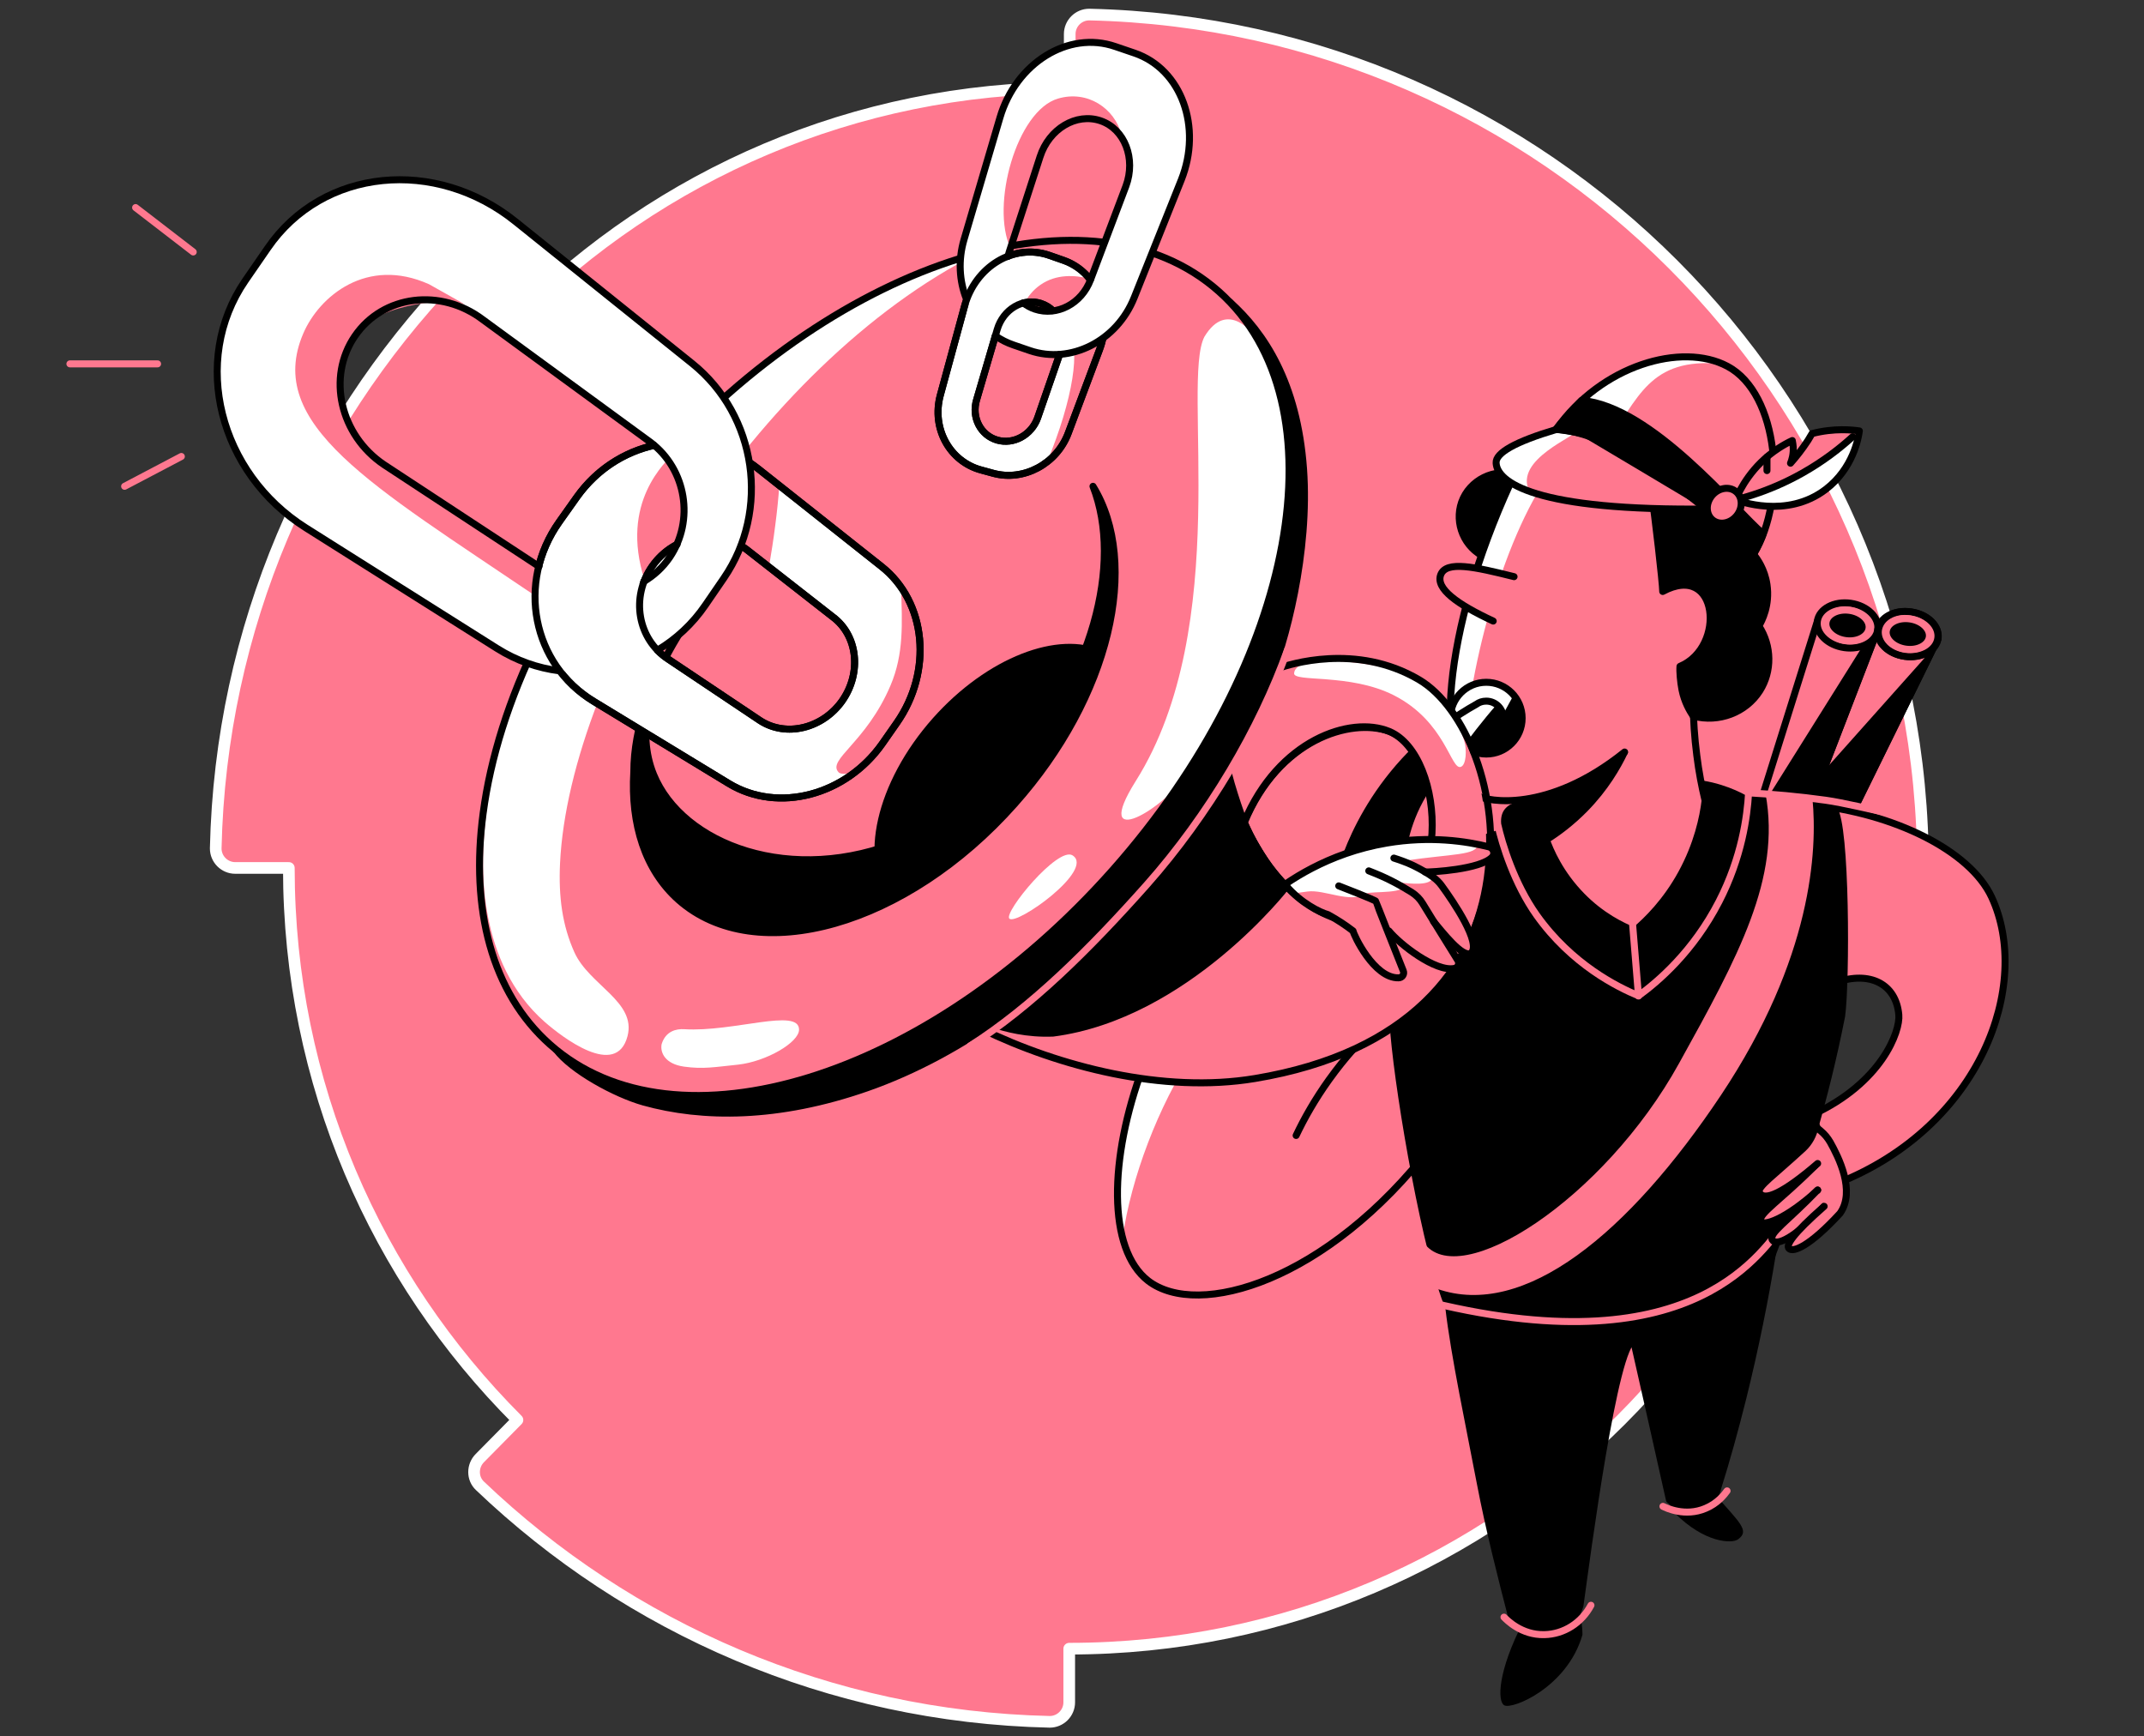 <svg width="368" height="298" viewBox="0 0 368 298" fill="none" xmlns="http://www.w3.org/2000/svg">
<rect x="0" y="0" width="368" height="298" fill="#333333" stroke="none"/>
<path d="M88.9 54.304C113.163 30.034 146.629 15.054 183.609 15.054V5.848C183.609 4.006 185.115 2.5 186.956 2.5C265.183 4.258 328.267 67.36 330.024 145.611C330.107 147.452 328.518 148.958 326.677 148.958H317.474C317.474 222.94 257.486 282.946 183.525 282.946V292.152C183.525 293.994 182.019 295.5 180.179 295.5C142.278 294.663 107.892 279.348 82.374 254.994C81.035 253.738 81.035 251.563 82.374 250.223L88.816 243.696C64.553 219.425 49.577 185.949 49.577 148.958H40.373C38.533 148.958 37.027 147.452 37.027 145.611C37.864 107.699 53.174 73.302 77.521 47.776C78.776 46.437 80.951 46.437 82.29 47.776L88.9 54.304Z" fill="#FF788F" stroke="white" stroke-width="2" stroke-linecap="round" stroke-linejoin="round"/>
<path d="M196.185 183.133C190.335 198.796 190.066 214.382 197.07 219.808C205.652 226.427 227.819 219.885 245.714 196.679C244.444 188.097 243.174 179.515 241.866 170.933L196.185 183.133Z" fill="#FF788F"/>
<path d="M196.185 183.133C192.106 194.1 190.72 204.992 192.683 212.419C194.146 202.067 198.879 189.752 204.729 180.862L196.185 183.133Z" fill="white"/>
<path d="M222.47 194.87C223.855 191.945 225.702 188.674 228.127 185.288C229.512 183.363 230.898 181.632 232.283 180.092" stroke="black" stroke-width="1.2" stroke-miterlimit="10" stroke-linecap="round" stroke-linejoin="round"/>
<path d="M196.185 183.133C190.335 198.796 190.066 214.382 197.07 219.808C205.652 226.427 227.819 219.885 245.714 196.679C244.444 188.097 243.174 179.515 241.866 170.933L196.185 183.133Z" stroke="black" stroke-width="1.2" stroke-miterlimit="10" stroke-linecap="round" stroke-linejoin="round"/>
<path d="M322.298 108.05L305.672 151.191L311.714 152.153L332.65 109.551L322.298 108.05Z" fill="#FF788F" stroke="black" stroke-width="1.2" stroke-miterlimit="10" stroke-linecap="round" stroke-linejoin="round"/>
<path d="M322.298 108.05L305.672 151.191L311.714 152.153L332.65 109.551L322.298 108.05Z" fill="#FF788F"/>
<path d="M298.322 149.998L311.945 106.588L322.297 108.05L305.672 151.191L298.322 149.998Z" fill="#FF788F"/>
<path d="M322.028 108.012L320.373 109.82L301.439 140.03L298.399 149.805L298.707 150.075L305.672 151.191L322.297 108.05L322.028 108.012Z" fill="black"/>
<path d="M322.297 108.05L305.672 151.191L298.322 149.998L311.945 106.588" stroke="black" stroke-width="1.2" stroke-miterlimit="10" stroke-linecap="round" stroke-linejoin="round"/>
<path d="M312.907 132.487L305.672 151.191L311.714 152.153L331.803 111.283L312.907 132.487Z" fill="black"/>
<path d="M322.298 108.05L305.672 151.191L311.714 152.153L332.65 109.551" stroke="black" stroke-width="1.2" stroke-miterlimit="10" stroke-linecap="round" stroke-linejoin="round"/>
<path d="M322.295 108.085C322.597 105.981 320.523 103.942 317.662 103.531C314.801 103.119 312.236 104.491 311.934 106.595C311.632 108.699 313.706 110.738 316.567 111.149C319.428 111.56 321.992 110.188 322.295 108.085Z" fill="#FF788F" stroke="black" stroke-width="1.2" stroke-miterlimit="10"/>
<path d="M332.66 109.574C332.962 107.471 330.888 105.432 328.027 105.02C325.166 104.609 322.602 105.981 322.299 108.085C321.997 110.189 324.071 112.227 326.932 112.639C329.793 113.05 332.358 111.678 332.66 109.574Z" fill="#FF788F" stroke="black" stroke-width="1.2" stroke-miterlimit="10"/>
<path d="M320.806 107.873C321.012 106.443 319.525 105.045 317.484 104.752C315.443 104.458 313.622 105.38 313.417 106.811C313.211 108.241 314.699 109.639 316.739 109.932C318.78 110.226 320.601 109.304 320.806 107.873Z" fill="black" stroke="#FF788F" stroke-width="1.2" stroke-miterlimit="10"/>
<path d="M332.611 109.551C332.304 111.668 329.764 113.014 326.877 112.63C324.029 112.206 322.144 110.205 322.413 108.127C322.721 106.01 325.107 104.586 327.955 105.01C330.841 105.395 332.919 107.434 332.611 109.551Z" fill="#FF788F" stroke="black" stroke-width="1.2" stroke-miterlimit="10"/>
<path d="M331.154 109.342C331.359 107.911 329.872 106.514 327.831 106.221C325.79 105.927 323.969 106.849 323.764 108.28C323.558 109.71 325.046 111.108 327.086 111.401C329.127 111.694 330.948 110.772 331.154 109.342Z" fill="black" stroke="#FF788F" stroke-width="1.2" stroke-miterlimit="10"/>
<path d="M308.636 142.493L311.099 138.145C324.914 139.569 338.076 145.88 341.847 153.962C348.813 168.97 340 193.331 315.409 203.067C314.139 199.796 312.33 194.601 311.06 191.33C323.029 185.827 326.184 176.937 325.915 174.166C325.453 168.893 320.989 166.546 315.062 168.624C312.599 158.002 311.137 153.115 308.636 142.493Z" fill="#FF788F" stroke="black" stroke-width="1.2" stroke-miterlimit="10" stroke-linecap="round" stroke-linejoin="round"/>
<path d="M286.546 257.369V257.715C286.546 258.446 286.892 259.1 287.392 259.601C292.549 264.834 297.283 264.95 298.322 264.18C300.4 262.679 298.591 261.332 294.204 256.291C290.702 256.791 290.086 256.907 286.546 257.369Z" fill="black"/>
<path d="M261.454 278.342C257.067 286.809 256.99 291.966 258.183 292.659C259.491 293.467 268.997 289.618 271.614 280.574C271.652 278.958 271.152 277.149 271.191 275.533L261.454 278.342Z" fill="black"/>
<path d="M298.245 213.92L304.21 215.228C302.94 223.002 301.285 231.276 299.13 239.974C297.783 245.361 296.359 250.518 294.82 255.406C294.704 255.945 294.281 257.369 293.011 258.254C291.241 259.447 288.585 259.177 286.546 257.407C284.506 248.286 282.466 239.166 280.388 230.045C277.156 230.507 272.384 266.913 271.191 275.533C270.344 278.419 267.881 280.421 265.11 280.574C261.839 280.728 259.761 278.188 259.568 277.919C257.76 270.953 255.566 262.333 254.065 254.444C252.333 245.323 249.601 232.508 248.677 224.388C249.024 220.77 250.794 221.309 251.14 217.73L298.245 213.92Z" fill="black" stroke="black" stroke-width="1.2" stroke-miterlimit="10" stroke-linecap="round" stroke-linejoin="round"/>
<path d="M266.496 139.261C263.34 140.723 261.416 141.647 257.413 142.994C253.719 144.225 248.524 145.765 245.329 146.496C243.02 156.925 241.558 166.969 239.249 177.398C240.249 188.944 244.868 215.305 248.678 224.426C283.544 232.238 300.092 218.846 304.21 215.267C309.29 202.028 313.331 188.443 316.102 174.358C316.91 168.509 316.91 141.493 314.755 138.837C312.253 138.414 305.749 137.413 302.671 137.221C298.938 137.029 295.551 137.144 292.588 137.413C283.929 138.029 275.193 138.645 266.496 139.261Z" fill="black" stroke="black" stroke-width="1.2" stroke-miterlimit="10" stroke-linecap="round" stroke-linejoin="round"/>
<path d="M245.676 223.541C291.78 234.74 302.671 213.92 306.442 209.879" stroke="#FF788F" stroke-width="1.2" stroke-miterlimit="10" stroke-linecap="round" stroke-linejoin="round"/>
<path d="M290.01 133.142C291.511 133.219 293.435 133.45 295.628 134.142C297.476 134.72 298.977 135.412 300.131 136.067C299.9 140.107 298.977 147.111 295.051 154.731C290.625 163.313 284.622 168.432 281.235 170.895C277.618 169.394 269.806 165.545 263.764 157.079C259.915 151.653 257.837 144.918 257.067 141.454C256.605 136.22 262.994 136.721 263.879 136.567C272.307 135.181 281.582 134.566 290.01 133.142Z" fill="black" stroke="#FF788F" stroke-width="1.2" stroke-miterlimit="10" stroke-linecap="round" stroke-linejoin="round"/>
<path d="M264.302 132.757L265.303 143.802C266.072 146.034 267.804 149.998 271.498 153.769C274.847 157.194 278.387 158.926 280.542 159.773C282.736 157.926 285.969 154.731 288.624 149.882C291.356 144.879 292.318 140.3 292.665 137.413C292.088 135.027 291.587 132.449 291.241 129.64C290.433 123.405 290.51 117.864 290.933 113.207C291.626 112.899 295.282 111.167 295.897 107.781C296.629 103.894 292.819 100.661 291.356 99.43C285.314 94.311 274.5 93.003 267.573 97.467C258.606 103.24 255.489 118.98 264.302 132.757Z" fill="#FF788F" stroke="black" stroke-width="1.2" stroke-miterlimit="10" stroke-linecap="round" stroke-linejoin="round"/>
<path d="M265.264 143.802C265.303 143.917 265.341 144.033 265.38 144.148C267.419 142.878 269.728 141.146 272.037 138.799C275.54 135.22 277.618 131.602 278.811 129.101C275.463 129.216 272.114 129.332 268.805 129.447C267.304 130.563 265.765 131.679 264.264 132.795L265.264 143.802Z" fill="black" stroke="black" stroke-width="1.2" stroke-miterlimit="10" stroke-linecap="round" stroke-linejoin="round"/>
<path d="M254.95 95.658C251.333 94.003 249.601 89.847 250.871 86.191C252.218 82.381 256.49 80.226 260.453 81.496C259.876 85.152 259.299 88.808 258.683 92.426L254.95 95.658Z" fill="black" stroke="black" stroke-width="1.2" stroke-miterlimit="10" stroke-linecap="round" stroke-linejoin="round"/>
<path d="M278.849 129.062C265.534 139.723 255.104 137.452 253.834 136.644C245.753 131.525 247.677 108.204 259.222 82.997L288.393 84.998L293.665 113.746L278.849 129.062Z" fill="#FF788F"/>
<path d="M283.506 84.998C284.006 88.077 285.391 100.122 285.391 101.508C294.935 96.389 296.321 111.013 288.355 114.361C288.278 115.247 288.432 117.055 288.701 118.402C289.124 120.48 290.009 121.981 290.625 122.905C295.051 124.059 299.669 122.289 302.055 118.556C304.172 115.208 304.133 110.859 301.901 107.434C302.401 106.588 303.825 103.894 303.286 100.315C302.902 97.698 301.632 95.927 300.977 95.119C299.323 93.003 297.668 90.925 295.974 88.808C295.974 88.808 289.317 83.69 289.009 83.69C288.739 83.69 283.506 84.998 283.506 84.998Z" fill="black" stroke="black" stroke-width="1.2" stroke-miterlimit="10" stroke-linecap="round" stroke-linejoin="round"/>
<path d="M263.879 84.575L259.222 82.997C249.062 105.202 246.368 125.907 251.333 134.027C250.679 121.943 255.835 98.468 263.879 84.575Z" fill="white"/>
<path d="M259.222 82.997C247.677 108.243 245.753 131.525 253.834 136.644C255.104 137.452 265.572 139.723 278.849 129.062" stroke="black" stroke-width="1.2" stroke-miterlimit="10" stroke-linecap="round" stroke-linejoin="round"/>
<path d="M259.876 98.968C253.103 97.275 248.254 96.197 247.292 98.621C246.368 101.008 250.101 103.701 256.297 106.588" fill="#FF788F"/>
<path d="M259.876 98.968C253.103 97.275 248.254 96.197 247.292 98.621C246.368 101.008 250.101 103.701 256.297 106.588" stroke="black" stroke-width="1.2" stroke-miterlimit="10" stroke-linecap="round" stroke-linejoin="round"/>
<path d="M267.111 73.684C274.847 62.677 288.662 58.675 296.513 62.87C305.326 67.565 306.827 85.46 301.016 95.081C299.053 91.617 294.281 84.267 285.045 79.033C277.733 74.954 270.921 73.953 267.111 73.684Z" fill="#FF788F"/>
<path d="M269.767 73.106L267.073 73.722C260.107 75.8 256.682 77.725 256.798 79.456C256.952 82.689 263.225 87.769 293.666 87.346C291.664 84.652 287.739 80.188 281.389 76.878C276.848 74.453 272.692 73.491 269.767 73.106Z" fill="#FF788F"/>
<path d="M267.111 73.684C260.146 75.762 256.721 77.686 256.836 79.418C256.913 80.88 258.221 82.728 262.455 84.228C259.915 78.802 270.575 74.877 270.96 73.722C269.844 72.76 269.613 74.338 268.458 73.337L267.111 73.684Z" fill="white"/>
<path d="M295.513 62.446C287.508 59.06 274.5 63.178 267.111 73.722C269.767 73.53 275.655 76.07 275.655 76.07C281.235 68.527 282.967 61.253 295.513 62.446Z" fill="white"/>
<path d="M271.46 68.719C270.613 69.681 267.842 72.606 267.073 73.684C278.81 74.222 296.398 89.963 300.977 95.081C301.632 94.003 302.17 92.849 302.632 91.617C297.822 87.538 283.505 69.72 271.46 68.719Z" fill="black" stroke="black" stroke-width="1.2" stroke-miterlimit="10" stroke-linecap="round" stroke-linejoin="round"/>
<path d="M267.111 73.684C274.847 62.677 288.662 58.675 296.513 62.87C305.326 67.565 306.827 85.46 301.016 95.081C298.822 91.54 293.973 84.806 285.314 79.687C277.964 75.415 271.075 74.145 267.111 73.684Z" stroke="black" stroke-width="1.2" stroke-miterlimit="10" stroke-linecap="round" stroke-linejoin="round"/>
<path d="M269.767 73.106L267.073 73.722C260.107 75.8 256.682 77.725 256.798 79.456C256.952 82.689 263.225 87.769 293.666 87.346C285.699 82.573 277.733 77.84 269.767 73.106Z" stroke="black" stroke-width="1.2" stroke-miterlimit="10" stroke-linecap="round" stroke-linejoin="round"/>
<path d="M311.022 74.415C310.791 74.8 310.56 75.185 310.329 75.57C309.328 77.109 308.289 78.417 307.327 79.495C307.558 78.956 307.866 77.956 307.789 76.686C307.75 76.301 307.712 75.954 307.635 75.608C306.865 75.954 306.057 76.416 305.287 76.916C300.669 79.918 298.63 84.036 297.898 85.768C298.322 85.922 306.634 89.154 313.408 83.959C318.064 80.38 318.988 75.185 319.142 73.953C318.064 73.799 314.87 73.414 311.022 74.415Z" fill="#FF788F"/>
<path d="M319.18 73.953C316.91 76.108 313.677 78.802 309.367 81.188C305.018 83.613 300.977 84.96 297.898 85.768C298.322 85.922 306.634 89.154 313.408 83.959C318.064 80.38 318.988 75.185 319.18 73.953Z" fill="white"/>
<path d="M303.286 80.765V78.417" stroke="black" stroke-width="1.2" stroke-miterlimit="10" stroke-linecap="round" stroke-linejoin="round"/>
<path d="M311.022 74.415C310.791 74.8 310.56 75.185 310.329 75.57C309.328 77.109 308.289 78.417 307.327 79.495C307.558 78.956 307.866 77.956 307.789 76.686C307.75 76.301 307.712 75.954 307.635 75.608C306.865 75.954 306.057 76.416 305.287 76.916C300.669 79.918 298.63 84.036 297.898 85.768C298.322 85.922 306.634 89.154 313.408 83.959C318.064 80.38 318.988 75.185 319.142 73.953C318.064 73.799 314.87 73.414 311.022 74.415Z" stroke="black" stroke-width="1.2" stroke-miterlimit="10" stroke-linecap="round" stroke-linejoin="round"/>
<path d="M317.987 74.954C315.832 76.916 312.984 79.148 309.367 81.188C303.44 84.536 297.86 85.96 293.973 86.576" stroke="black" stroke-width="1.2" stroke-miterlimit="10" stroke-linecap="round" stroke-linejoin="round"/>
<path d="M244.328 213.189C250.294 221.925 275.308 205.838 288.2 182.478C298.437 164.006 305.672 150.729 303.055 136.297C305.942 136.605 308.02 136.721 311.098 137.106C311.945 145.88 311.098 164.391 295.397 187.943C279.541 211.688 261.646 226.427 246.676 221.193C246.06 219.385 244.983 214.882 244.328 213.189Z" fill="#FF788F"/>
<path d="M311.984 204.261C306.404 209.34 302.555 210.533 302.209 209.571C301.786 208.263 305.48 206.146 311.599 199.989" fill="#FF788F"/>
<path d="M313.408 206.723C308.367 212.227 304.98 213.882 304.21 212.842C303.556 211.957 306.943 209.879 311.984 204.26" fill="#FF788F"/>
<path d="M313.1 207.031C307.635 211.842 306.519 213.689 307.058 214.266C307.751 214.998 310.598 213.92 315.832 208.224C318.026 204.183 315.563 198.565 314.139 196.025C313.716 195.294 313.177 194.639 312.523 194.101L311.561 193.292C311.291 194.755 310.56 196.102 309.482 197.102C304.441 201.759 301.593 203.683 301.978 204.607C302.478 205.877 306.173 204.684 311.984 199.681" fill="#FF788F"/>
<path d="M310.021 199.681L313.408 207.724L315.101 206.954L312.985 198.18L310.021 199.681Z" fill="#FF788F"/>
<path d="M311.984 204.261C306.404 209.34 302.555 210.533 302.209 209.571C301.786 208.263 305.48 206.146 311.599 199.989" fill="#FF788F"/>
<path d="M311.984 204.261C306.404 209.34 302.555 210.533 302.209 209.571C301.786 208.263 305.48 206.146 311.599 199.989" stroke="black" stroke-width="1.2" stroke-miterlimit="10" stroke-linecap="round" stroke-linejoin="round"/>
<path d="M313.1 207.031C308.059 212.535 304.864 213.92 304.21 212.804C303.518 211.649 306.75 209.687 311.984 204.222" fill="#FF788F"/>
<path d="M313.1 207.031C308.059 212.535 304.864 213.92 304.21 212.804C303.518 211.649 306.75 209.687 311.984 204.222" stroke="black" stroke-width="1.2" stroke-miterlimit="10" stroke-linecap="round" stroke-linejoin="round"/>
<path d="M313.1 207.031C307.635 211.842 306.519 213.689 307.058 214.266C307.751 214.998 310.598 213.92 315.832 208.224C318.526 204.414 315.563 198.565 314.139 196.025C313.716 195.294 313.177 194.639 312.523 194.101L311.561 193.292C311.291 194.755 310.56 196.102 309.482 197.102C304.441 201.759 301.593 203.683 301.978 204.607C302.709 206.339 306.173 204.684 311.984 199.681" fill="#FF788F"/>
<path d="M313.1 207.031C307.635 211.842 306.519 213.689 307.058 214.266C307.751 214.998 310.598 213.92 315.832 208.224C318.526 204.414 315.563 198.565 314.139 196.025C313.716 195.294 313.177 194.639 312.523 194.101L311.561 193.292C311.291 194.755 310.56 196.102 309.482 197.102C304.441 201.759 301.593 203.683 301.978 204.607C302.709 206.339 306.173 204.684 311.984 199.681" stroke="black" stroke-width="1.2" stroke-miterlimit="10" stroke-linecap="round" stroke-linejoin="round"/>
<path d="M300.131 136.067C304.249 136.297 308.675 136.682 313.37 137.337C316.41 137.76 321.268 138.961 324 139.5" stroke="#FF788F" stroke-width="1.2" stroke-miterlimit="10" stroke-linecap="round" stroke-linejoin="round"/>
<path d="M255.104 129.409C258.505 129.409 261.262 126.652 261.262 123.251C261.262 119.851 258.505 117.094 255.104 117.094C251.704 117.094 248.947 119.851 248.947 123.251C248.947 126.652 251.704 129.409 255.104 129.409Z" fill="white" stroke="black" stroke-width="1.2" stroke-miterlimit="10" stroke-linecap="round" stroke-linejoin="round"/>
<path d="M257.49 123.521L249.332 125.406C250.217 127.715 252.449 129.37 255.066 129.37C258.453 129.37 261.223 126.638 261.223 123.213C261.223 121.712 260.685 120.365 259.799 119.287L257.49 123.521Z" fill="black"/>
<path d="M210.924 133.142C215.004 150.267 226.049 158.618 233.515 158.156C250.409 157.156 248.215 129.062 238.479 125.522C231.744 123.097 219.429 126.984 213.58 141.146" stroke="black" stroke-width="1.2" stroke-miterlimit="10" stroke-linecap="round" stroke-linejoin="round"/>
<path d="M258.029 123.251C258.029 121.635 256.721 120.327 255.104 120.327C254.45 120.327 253.873 120.519 253.411 120.865C250.024 122.751 245.445 125.83 241.019 130.64C235.593 136.567 232.706 142.57 231.206 146.457C234.361 146.573 237.517 146.688 240.673 146.765C240.981 144.341 242.02 138.607 246.484 133.18C250.063 128.793 253.68 127.023 255.989 126.061C256.143 126.022 256.297 125.945 256.451 125.868C257.375 125.368 258.029 124.406 258.029 123.251Z" fill="black"/>
<path d="M255.104 120.327C254.45 120.327 253.873 120.519 253.411 120.865C250.987 122.212 247.946 124.175 244.791 126.946C245.56 128.524 246.561 130.525 247.369 132.141C250.679 128.485 253.873 126.907 255.951 126.022C256.105 125.984 256.259 125.907 256.413 125.83C257.375 125.329 258.029 124.367 258.029 123.213C258.029 121.635 256.721 120.327 255.104 120.327Z" fill="white"/>
<path d="M256.875 120.942C255.72 122.251 254.565 123.675 253.411 125.137C252.256 126.638 251.14 128.1 250.101 129.524C252.372 127.677 254.412 126.676 255.951 126.061C256.105 126.022 256.259 125.945 256.413 125.868C257.375 125.368 258.029 124.406 258.029 123.251C258.029 122.328 257.567 121.481 256.875 120.942Z" fill="black"/>
<path d="M258.029 123.251C258.029 121.635 256.721 120.327 255.104 120.327C254.45 120.327 253.873 120.519 253.411 120.865C250.024 122.751 245.445 125.83 241.019 130.64C235.593 136.567 232.706 142.57 231.206 146.457C234.361 146.573 237.517 146.688 240.673 146.765C240.981 144.341 242.02 138.607 246.484 133.18C250.063 128.793 253.68 127.023 255.989 126.061C256.143 126.022 256.297 125.945 256.451 125.868C257.375 125.368 258.029 124.406 258.029 123.251Z" stroke="black" stroke-width="1.2" stroke-miterlimit="10" stroke-linecap="round" stroke-linejoin="round"/>
<path d="M243.597 116.671C233.322 110.513 221.161 114.092 219.468 114.67L214.349 120.019L192.298 153.924L168.476 176.591C181.792 183.056 199.687 187.713 215.388 185.096C268.728 176.244 257.413 124.906 243.597 116.671ZM233.476 158.195C227.319 158.542 218.621 152.846 213.541 141.108C213.541 141.108 213.541 141.147 213.503 141.147C213.503 141.147 213.464 140.954 213.541 141.108C219.429 126.985 231.706 123.175 238.44 125.522C247.946 128.87 249.832 157.233 233.476 158.195Z" fill="#FF788F"/>
<path d="M222.123 115.554C222.008 117.132 231.667 115.516 239.172 119.287C248.177 123.828 249.024 132.295 250.756 131.602C251.679 131.256 251.756 128.716 251.371 127.331C249.409 120.403 243.367 115.747 236.709 114.361C230.936 113.207 222.316 112.707 222.123 115.554Z" fill="white"/>
<path d="M243.597 116.67C232.745 110.244 221.161 114.092 219.468 114.669L214.35 120.019L192.298 153.923L168.476 176.59C181.792 183.056 199.687 187.712 215.389 185.095C268.728 176.244 259.261 125.945 243.597 116.67ZM233.476 158.195C227.319 158.541 218.621 152.846 213.541 141.108C213.541 141.108 213.541 141.146 213.503 141.146C213.503 141.146 213.464 140.954 213.541 141.108C219.429 126.984 231.821 122.789 238.441 125.522C248.293 129.601 249.832 157.233 233.476 158.195Z" stroke="black" stroke-width="1.2" stroke-miterlimit="10" stroke-linecap="round" stroke-linejoin="round"/>
<path d="M256.451 145.572C252.68 144.571 246.06 143.34 238.017 144.725C227.819 146.457 223.893 149.459 220.738 152.037C220.738 152.037 224.432 155.963 227.934 157.002C229.589 157.925 231.052 158.888 232.245 159.811C232.322 160.427 235.785 167.893 240.018 167.854C240.634 167.854 241.057 167.2 240.827 166.623C240.211 165.083 239.018 162.082 237.979 159.465C240.827 162.351 246.638 167.123 249.716 166.238C250.294 166.084 250.525 165.43 250.217 164.93C249.408 163.621 248.6 162.274 247.792 160.966C249.562 162.659 251.602 164.198 252.487 163.621C254.334 161.966 249.447 154.77 247.446 152.037C247.022 151.46 246.522 150.96 245.983 150.575C245.56 150.267 245.098 149.959 244.598 149.651L245.676 149.459C246.945 149.497 257.913 149.036 256.451 145.572Z" fill="#FF788F"/>
<path d="M238.017 144.725C227.819 146.457 223.893 149.459 220.738 152.037C220.738 152.037 221.277 152.615 222.123 153.346C222.854 153.192 223.624 153.115 224.432 153C227.396 152.615 231.744 155.116 234.554 153.346C235.285 152.884 242.25 153.538 240.634 151.499C241.442 151.576 246.099 152.191 245.791 150.421C245.406 150.152 245.021 149.921 244.598 149.651L245.214 149.536C244.598 149.074 242.905 148.343 241.288 147.689C249.101 146.534 253.603 146.804 253.603 144.918C249.716 144.187 244.329 143.648 238.017 144.725Z" fill="white"/>
<path d="M213.542 141.108C212.772 139.107 212.041 136.913 211.348 134.566C210.617 131.987 210.001 129.563 209.539 127.292" stroke="black" stroke-width="1.2" stroke-miterlimit="10" stroke-linecap="round" stroke-linejoin="round"/>
<path d="M221.238 152.538C221.238 152.538 213.003 141.916 210.924 133.142L209.578 127.292C196.416 143.609 183.254 159.965 170.093 176.282C172.44 177.091 176.212 178.091 180.791 177.899C203.959 174.897 221.238 152.538 221.238 152.538Z" fill="black"/>
<path d="M217.698 153.923C220.854 151.345 227.819 146.419 238.017 144.687C245.483 143.417 251.718 144.379 255.566 145.341C256.336 145.534 256.682 146.534 256.105 147.111C254.065 149.228 245.676 149.69 244.598 149.651" stroke="black" stroke-width="1.2" stroke-miterlimit="10" stroke-linecap="round" stroke-linejoin="round"/>
<path d="M239.249 147.265C240.211 147.573 241.327 147.958 242.482 148.497C243.829 149.151 245.022 149.844 245.984 150.537C246.561 150.96 247.061 151.46 247.446 151.999C249.447 154.731 254.335 161.928 252.488 163.583C251.064 164.506 247.562 159.927 246.061 158.156" stroke="black" stroke-width="1.2" stroke-miterlimit="10" stroke-linecap="round" stroke-linejoin="round"/>
<path d="M234.939 149.459C236.209 149.959 237.633 150.537 239.095 151.306C240.288 151.922 241.327 152.538 242.328 153.153C243.097 153.654 243.713 154.27 244.175 155.039C246.176 158.31 248.177 161.543 250.217 164.814C250.563 165.353 250.255 166.084 249.64 166.2C246.407 166.854 240.288 162.082 238.402 159.773" stroke="black" stroke-width="1.2" stroke-miterlimit="10" stroke-linecap="round" stroke-linejoin="round"/>
<path d="M229.782 152.037C229.782 152.037 236.17 154.5 236.17 154.693C236.17 154.847 239.672 163.621 240.865 166.623C241.096 167.2 240.673 167.816 240.057 167.816C235.824 167.931 232.322 160.388 232.245 159.773C231.052 158.849 229.628 157.887 227.934 156.963C226.549 156.579 223.316 155.001 220.738 151.999" stroke="black" stroke-width="1.2" stroke-miterlimit="10" stroke-linecap="round" stroke-linejoin="round"/>
<path d="M211.078 51.825C212.002 52.825 214.427 55.943 214.427 55.943C229.089 77.34 219.737 116.978 190.951 149.382C162.588 181.285 95.472 180.131 95.472 180.131C98.089 183.633 105.555 187.751 110.481 189.136C120.564 191.945 133.533 192.022 148.773 186.712C165.398 180.901 181.6 169.009 196.762 151.883C206.422 140.992 212.579 128.716 217.698 117.132C220.622 110.551 224.779 94.734 223.74 80.457C222.662 65.641 216.966 57.097 211.078 51.825Z" fill="black" stroke="black" stroke-width="1.2" stroke-miterlimit="10" stroke-linecap="round" stroke-linejoin="round"/>
<path d="M166.5 179.5C177.045 172.765 186.872 163.044 196.801 151.884C207.461 139.877 216.189 125.008 221 111.5" stroke="#FF788F" stroke-width="1.2" stroke-miterlimit="10" stroke-linecap="round" stroke-linejoin="round"/>
<path d="M280.004 155.963L281.235 170.933" stroke="#FF788F" stroke-width="1.2" stroke-miterlimit="10" stroke-linecap="round" stroke-linejoin="round"/>
<path d="M190.913 149.382C159.24 185.057 116.023 198.449 94.395 179.246C84.35 170.317 80.733 155.963 82.926 139.569C85.428 120.634 95.665 99.006 112.636 79.918C144.386 44.205 187.565 30.812 209.193 50.016C230.782 69.181 222.624 113.669 190.913 149.382Z" fill="#FF788F"/>
<path d="M160.125 123.251C150.312 134.296 147.31 147.881 152.852 154.693C160.279 150.921 167.63 145.303 174.134 137.991C181.523 129.678 186.641 120.481 189.258 111.668C181.715 108.127 169.439 112.784 160.125 123.251Z" fill="black"/>
<path d="M187.603 83.459C192.799 96.813 187.488 116.632 173.133 132.757C168.438 138.068 163.204 142.416 157.855 145.803L155.046 144.148C135.804 152.23 117.062 144.918 112.174 132.911C109.134 125.445 111.982 117.479 114.253 112.861C111.982 117.248 108.788 124.675 108.788 132.488C108.249 141.454 110.712 149.305 116.446 154.423C129.762 166.238 155.584 158.888 174.134 137.991C190.567 119.557 195.762 96.697 187.603 83.459Z" fill="black" stroke="black" stroke-width="1.2" stroke-miterlimit="10" stroke-linecap="round" stroke-linejoin="round"/>
<path d="M114.252 112.861C115.253 110.975 116.061 109.628 116.369 109.128C116.061 109.589 115.176 110.936 114.252 112.861Z" fill="black" stroke="black" stroke-width="1.2" stroke-miterlimit="10" stroke-linecap="round" stroke-linejoin="round"/>
<path d="M203.381 133.142C218.39 108.089 227.511 82.189 216.62 59.637C215.311 56.905 210.616 51.363 206.73 57.79C202.727 65.448 211.771 107.319 194.953 134.027C187.103 146.534 200.149 138.53 203.381 133.142Z" fill="white"/>
<path d="M113.56 179.207C113.29 180.631 114.137 182.594 117.408 183.056C120.756 183.517 122.604 183.133 126.721 182.709C131.532 182.171 137.151 178.899 137.151 176.706C137.151 172.896 125.875 177.168 117.408 176.629C116.1 176.552 114.252 176.937 113.56 179.207Z" fill="white"/>
<path d="M112.675 79.88C101.745 92.195 93.625 105.51 88.545 118.518C85.158 127.792 83.542 136.451 83.042 144.11C82.772 148.304 81.81 165.122 93.51 175.397C96.511 178.014 105.786 185.172 107.71 177.822C109.249 171.895 101.129 169.086 98.589 163.429C96.511 158.811 95.857 153.923 96.126 148.151C97.743 114.669 129.723 62.485 168.015 43.397C148.272 48.477 128.222 62.369 112.675 79.88Z" fill="white"/>
<path d="M190.913 149.382C159.24 185.057 116.023 198.449 94.395 179.246C84.35 170.317 80.733 155.963 82.926 139.569C85.428 120.634 95.665 99.006 112.636 79.918C144.386 44.205 187.565 30.812 209.193 50.016C230.782 69.181 222.624 113.669 190.913 149.382Z" stroke="black" stroke-width="1.2" stroke-miterlimit="10" stroke-linecap="round" stroke-linejoin="round"/>
<path d="M173.249 157.656C174.48 158.888 187.988 149.267 184.101 146.804C181.6 145.187 172.21 156.617 173.249 157.656Z" fill="white"/>
<path d="M21.39 83.459L31.127 78.34" stroke="#FF788F" stroke-width="1.2" stroke-miterlimit="10" stroke-linecap="round" stroke-linejoin="round"/>
<path d="M27.047 62.446H12" stroke="#FF788F" stroke-width="1.2" stroke-miterlimit="10" stroke-linecap="round" stroke-linejoin="round"/>
<path d="M23.276 35.623L33.166 43.243" stroke="#FF788F" stroke-width="1.2" stroke-miterlimit="10" stroke-linecap="round" stroke-linejoin="round"/>
<path d="M99.013 85.306L96.011 89.539C88.545 100.045 91.431 114.015 101.899 120.365L125.066 134.45C133.61 139.646 145.232 136.451 151.428 127.639L153.93 124.059C160.087 115.247 159.086 103.355 151.274 97.198L130.146 80.457C120.641 72.914 106.44 74.877 99.013 85.306ZM142.923 105.856C147.233 109.051 147.926 115.439 144.578 120.25C141.23 125.022 134.918 126.599 130.416 123.636L114.714 113.13C109.442 109.705 108.172 102.47 111.982 97.121C115.792 91.771 123.065 90.54 128.107 94.273L142.923 105.856Z" fill="white"/>
<path d="M119.371 76.031C118.178 76.57 116.985 77.109 115.792 77.648C114.291 79.225 106.325 86.191 110.635 99.545C110.904 97.813 110.866 98.698 111.982 97.121C115.792 91.771 123.065 90.54 128.107 94.273L131.994 97.275C132.379 94.965 132.763 92.579 133.071 90.116C133.379 87.769 133.61 85.498 133.764 83.305L130.185 80.457C126.952 77.917 123.219 76.455 119.371 76.031Z" fill="#FF788F"/>
<path d="M154.661 100.854C154.853 106.972 155.161 112.206 152.852 117.633C148.657 127.523 141.846 130.409 143.962 132.564C144.347 132.988 146.194 132.872 147.272 132.064C149.234 130.64 149.966 129.678 151.428 127.6L153.93 124.021C159.009 116.786 159.163 107.396 154.661 100.854Z" fill="#FF788F"/>
<path d="M99.013 85.306L96.011 89.539C88.545 100.045 91.431 114.015 101.899 120.365L125.066 134.45C133.61 139.646 145.232 136.451 151.428 127.639L153.93 124.059C160.087 115.247 159.086 103.355 151.274 97.198L130.146 80.457C120.641 72.914 106.44 74.877 99.013 85.306ZM142.923 105.856C147.233 109.051 147.926 115.439 144.578 120.25C141.23 125.022 134.918 126.599 130.416 123.636L114.714 113.13C109.442 109.705 108.172 102.47 111.982 97.121C115.792 91.771 123.065 90.54 128.107 94.273L142.923 105.856Z" stroke="black" stroke-width="1.2" stroke-miterlimit="10" stroke-linecap="round" stroke-linejoin="round"/>
<path d="M45.943 42.589L42.095 48.169C32.627 61.985 37.669 81.227 52.485 90.578L85.312 111.283C97.396 118.903 113.175 115.401 121.064 103.855L124.258 99.199C132.186 87.615 129.954 71.336 118.793 62.369L88.506 38.047C74.806 27.003 55.41 28.773 45.943 42.589ZM111.674 75.916C117.831 80.572 119.217 89.347 114.945 95.658C110.635 101.931 102.091 103.624 95.703 99.314L65.878 79.726C58.412 74.684 56.064 64.755 60.913 57.674C65.762 50.593 75.691 49.4 82.888 54.865L111.674 75.916Z" fill="white"/>
<path d="M91.828 102.222C92.406 101.375 92.5 97.236 92.5 97.236L65.839 79.726C58.373 74.684 56.911 65.256 60.875 57.674C63.453 52.787 75.922 50.747 79.809 52.248L73.651 48.785C62.953 43.974 54.794 50.863 52.062 57.212C45.35 72.801 63.776 83.246 91.828 102.222Z" fill="#FF788F"/>
<path d="M92.5 97.211L65.878 79.726C58.412 74.684 56.064 64.755 60.913 57.674C65.762 50.593 75.691 49.4 82.888 54.865L111.674 75.916C117.831 80.572 119.217 89.347 114.945 95.658C113.745 97.404 112.218 98.795 110.5 99.801M96 115.125C92.318 114.66 88.672 113.401 85.312 111.283L52.485 90.578C37.669 81.227 32.627 61.985 42.095 48.169L45.943 42.589C55.41 28.773 74.806 27.003 88.506 38.047L118.793 62.369C129.954 71.336 132.186 87.615 124.258 99.199L121.064 103.855C118.858 107.083 116.036 109.682 112.85 111.585" stroke="black" stroke-width="1.2" stroke-miterlimit="10" stroke-linecap="round" stroke-linejoin="round"/>
<path d="M112.264 76.429C107.165 77.573 102.389 80.565 99.013 85.306L96.011 89.539C88.545 100.045 91.431 114.015 101.899 120.365L125.066 134.45C133.61 139.646 145.232 136.451 151.428 127.639L153.93 124.059C160.087 115.247 159.086 103.355 151.274 97.198L130.146 80.457C129.661 80.072 129.164 79.712 128.657 79.377M116.212 93.431C114.591 94.272 113.129 95.509 111.982 97.121C108.172 102.47 109.442 109.705 114.714 113.13L130.416 123.636C134.918 126.599 141.23 125.022 144.578 120.25C147.926 115.439 147.233 109.051 142.923 105.857L128.107 94.273C127.809 94.053 127.504 93.85 127.193 93.664" stroke="black" stroke-width="1.2" stroke-miterlimit="10" stroke-linecap="round" stroke-linejoin="round"/>
<path d="M182.523 44.667L180.099 43.82C174.018 41.703 167.399 45.744 165.552 52.556L161.395 67.834C159.856 73.53 163.012 79.187 168.361 80.649L170.478 81.227C175.673 82.651 181.369 79.649 183.37 74.299L188.719 60.022C191.105 53.749 188.411 46.706 182.523 44.667ZM178.097 71.721C177.058 74.646 173.98 76.339 171.17 75.531C168.322 74.723 166.706 71.644 167.63 68.604L171.17 56.52C172.209 53.056 175.596 51.055 178.713 52.094C181.792 53.133 183.293 56.712 182.138 60.06L178.097 71.721Z" fill="white"/>
<path d="M183.331 74.376L188.681 60.099C190.335 55.712 189.566 50.978 186.949 47.822C184.563 47.207 181.292 46.976 178.559 48.9C177.289 49.785 176.404 50.94 175.865 51.979C176.789 51.786 177.751 51.786 178.713 52.133C180.483 52.71 181.715 54.172 182.254 55.904C182.639 56.212 183.023 56.597 183.37 57.02C185.525 59.522 184.255 68.373 179.675 79.418C181.253 78.109 182.562 76.416 183.331 74.376Z" fill="#FF788F"/>
<path d="M182.523 44.667L180.099 43.82C174.018 41.703 167.399 45.744 165.552 52.556L161.395 67.834C159.856 73.53 163.012 79.187 168.361 80.649L170.478 81.227C175.673 82.651 181.369 79.649 183.37 74.299L188.719 60.022C191.105 53.749 188.411 46.706 182.523 44.667ZM178.097 71.721C177.058 74.646 173.98 76.339 171.17 75.531C168.322 74.723 166.706 71.644 167.63 68.604L171.17 56.52C172.209 53.056 175.596 51.055 178.713 52.094C181.792 53.133 183.293 56.712 182.138 60.06L178.097 71.721Z" stroke="black" stroke-width="1.2" stroke-miterlimit="10" stroke-linecap="round" stroke-linejoin="round"/>
<path d="M194.723 9.107L191.451 7.991C183.331 5.182 174.364 10.878 171.632 20.191L165.475 41.088C163.166 48.9 167.053 56.866 173.98 59.214L176.789 60.176C183.716 62.523 191.682 58.598 194.684 51.055L202.766 30.851C206.345 21.846 202.843 11.878 194.723 9.107ZM187.18 48.015C185.64 52.133 181.407 54.326 177.636 53.056C173.864 51.786 171.863 47.438 173.21 43.281L178.521 26.887C180.06 22.115 184.717 19.306 188.911 20.73C193.068 22.154 194.992 27.233 193.26 31.928L187.18 48.015Z" fill="white"/>
<path d="M173.441 42.589L178.521 26.887C180.06 22.115 184.717 19.306 188.911 20.73C190.335 21.23 191.49 22.154 192.337 23.308C192.375 23.231 192.452 23.193 192.49 23.116C191.336 18.613 186.679 15.419 181.599 16.92C174.48 18.998 170.016 35.277 173.441 42.589Z" fill="#FF788F"/>
<path d="M165.882 51.324C164.657 48.245 164.422 44.65 165.475 41.088L171.632 20.191C174.364 10.878 183.331 5.182 191.451 7.991L194.723 9.107C202.843 11.878 206.345 21.846 202.766 30.851L194.684 51.055C191.682 58.598 183.716 62.523 176.789 60.176L173.98 59.214C172.851 58.831 171.803 58.3 170.849 57.644M173.01 44C173.066 43.76 173.132 43.52 173.21 43.281L178.521 26.887C180.06 22.115 184.717 19.306 188.911 20.73C193.068 22.154 194.992 27.233 193.26 31.928L187.18 48.015C185.64 52.133 181.407 54.326 177.636 53.056C176.908 52.811 176.245 52.451 175.661 52" stroke="black" stroke-width="1.2" stroke-miterlimit="10" stroke-linecap="round" stroke-linejoin="round"/>
<path d="M180.699 53.296C180.145 52.767 179.478 52.352 178.713 52.094C175.596 51.055 172.209 53.056 171.17 56.52L167.63 68.604C166.706 71.644 168.322 74.723 171.17 75.531C173.98 76.339 177.058 74.646 178.097 71.721L181.879 60.808M187.154 48C185.984 46.499 184.419 45.323 182.523 44.667L180.099 43.82C174.018 41.703 167.399 45.744 165.552 52.556L161.395 67.834C159.856 73.53 163.012 79.187 168.361 80.649L170.478 81.227C175.673 82.651 181.369 79.649 183.37 74.299L188.719 60.022C188.942 59.436 189.12 58.844 189.256 58.25" stroke="black" stroke-width="1.2" stroke-miterlimit="10" stroke-linecap="round" stroke-linejoin="round"/>
<path d="M258.145 277.534C258.568 277.957 261.108 280.651 265.11 280.536C268.42 280.459 271.46 278.535 273.076 275.495" stroke="#FF788F" stroke-width="1.2" stroke-miterlimit="10" stroke-linecap="round" stroke-linejoin="round"/>
<path d="M285.43 258.523C285.969 258.792 289.24 260.37 292.742 258.869C294.782 258.023 295.936 256.56 296.437 255.868" stroke="#FF788F" stroke-width="1.2" stroke-miterlimit="10" stroke-linecap="round" stroke-linejoin="round"/>
<path d="M298.058 88.537C299.169 87.195 299.128 85.326 297.965 84.364C296.803 83.402 294.959 83.71 293.848 85.053C292.737 86.396 292.779 88.264 293.941 89.226C295.104 90.189 296.947 89.88 298.058 88.537Z" fill="#FF788F" stroke="black" stroke-width="1.2" stroke-miterlimit="10" stroke-linecap="round" stroke-linejoin="round"/>
</svg>

